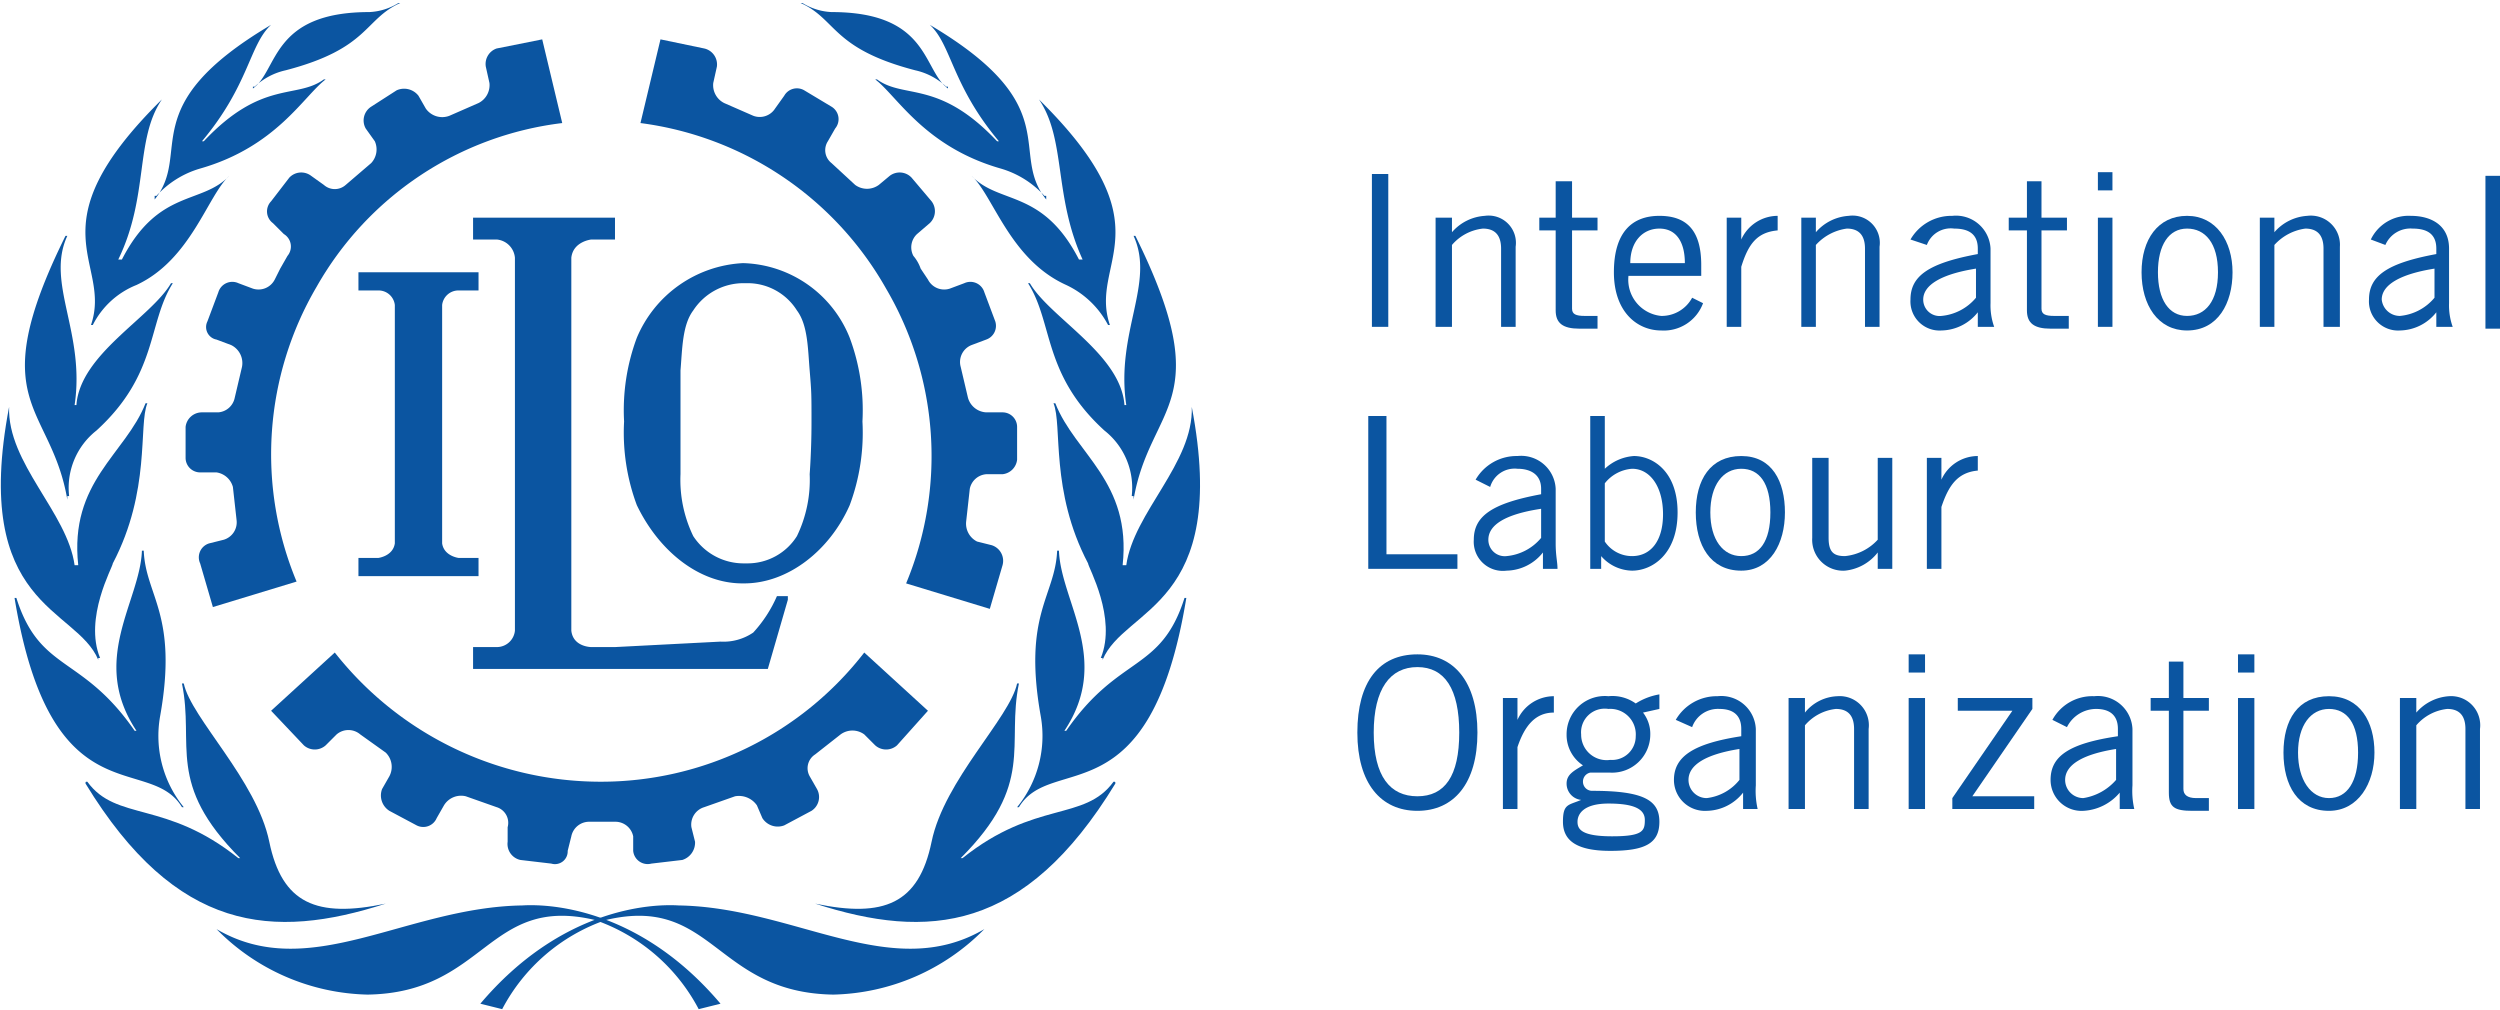 <svg id="图层_1" data-name="图层 1" xmlns="http://www.w3.org/2000/svg" width="48.5mm" height="19.6mm" viewBox="0 0 137.4 55.4"><rect x="75.4" y="9.5" width="0.9" height="8.4" fill="#0b55a1"/><path d="M80.8,12.8v.8h0a2.6,2.6,0,0,1,1.8-.9,1.5,1.5,0,0,1,1.7,1.7v4.4h-.8V14.5c0-.8-.4-1.1-1-1.1a2.6,2.6,0,0,0-1.7.9v4.5h-.9v-6Z" transform="translate(-1 -0.9)" fill="#0b55a1"/><path d="M86.5,12.8v-2h.9v2h1.4v.7H87.4v4.3c0,.3.2.4.7.4h.7v.7h-1c-.9,0-1.3-.3-1.3-1V13.5h-.9v-.7Z" transform="translate(-1 -0.9)" fill="#0b55a1"/><path d="M94.6,17.5A2.3,2.3,0,0,1,92.3,19c-1.3,0-2.6-1-2.6-3.2s1-3.1,2.5-3.1,2.3.8,2.3,2.7V16h-4a2,2,0,0,0,1.8,2.2,1.9,1.9,0,0,0,1.7-1Zm-1-2.2c0-1.2-.5-1.9-1.4-1.9s-1.6.7-1.6,1.9Z" transform="translate(-1 -0.9)" fill="#0b55a1"/><path d="M95.9,12.8h.8V14h0a2.2,2.2,0,0,1,2-1.3v.8c-1.1.1-1.6.7-2,2v3.3h-.8Z" transform="translate(-1 -0.9)" fill="#0b55a1"/><path d="M100.8,12.8v.8h0a2.6,2.6,0,0,1,1.8-.9,1.5,1.5,0,0,1,1.7,1.7v4.4h-.8V14.5c0-.8-.4-1.1-1-1.1a2.8,2.8,0,0,0-1.7.9v4.5H100v-6Z" transform="translate(-1 -0.9)" fill="#0b55a1"/><path d="M106,14a2.6,2.6,0,0,1,2.3-1.3,1.9,1.9,0,0,1,2.1,1.8v3a3.5,3.5,0,0,0,.2,1.3h-.9V18a2.6,2.6,0,0,1-2,1,1.6,1.6,0,0,1-1.7-1.7c0-1.3,1-2,3.7-2.5v-.3c0-.8-.5-1.1-1.3-1.1a1.4,1.4,0,0,0-1.5.9Zm3.6,1.6c-1.9.3-2.9.9-2.9,1.7a.9.9,0,0,0,1,.9,2.8,2.8,0,0,0,1.9-1Z" transform="translate(-1 -0.9)" fill="#0b55a1"/><path d="M112.4,12.8v-2h.8v2h1.4v.7h-1.4v4.3c0,.3.2.4.7.4h.8v.7h-1c-.9,0-1.3-.3-1.3-1V13.5h-1v-.7Z" transform="translate(-1 -0.9)" fill="#0b55a1"/><path d="M117.1,11.3h-.8v-1h.8Zm-.8,1.5h.8v6h-.8Z" transform="translate(-1 -0.9)" fill="#0b55a1"/><path d="M121.2,19c-1.6,0-2.5-1.4-2.5-3.2s.9-3.1,2.5-3.1,2.5,1.4,2.5,3.1-.8,3.2-2.5,3.2m0-5.6c-1,0-1.6.9-1.6,2.4s.6,2.4,1.6,2.4,1.7-.8,1.7-2.4-.7-2.4-1.7-2.4" transform="translate(-1 -0.9)" fill="#0b55a1"/><path d="M126,12.8v.8h0a2.6,2.6,0,0,1,1.8-.9,1.6,1.6,0,0,1,1.8,1.7v4.4h-.9V14.5c0-.8-.4-1.1-1-1.1a2.8,2.8,0,0,0-1.7.9v4.5h-.8v-6Z" transform="translate(-1 -0.9)" fill="#0b55a1"/><path d="M131.3,14a2.3,2.3,0,0,1,2.2-1.3c1.1,0,2.1.5,2.1,1.8v3a3.5,3.5,0,0,0,.2,1.3h-.9V18a2.6,2.6,0,0,1-2,1,1.6,1.6,0,0,1-1.7-1.7c0-1.3,1-2,3.7-2.5v-.3c0-.8-.5-1.1-1.3-1.1a1.5,1.5,0,0,0-1.5.9Zm3.5,1.6c-1.9.3-2.9.9-2.9,1.7a1,1,0,0,0,1,.9,2.8,2.8,0,0,0,1.9-1Z" transform="translate(-1 -0.9)" fill="#0b55a1"/><rect x="136.6" y="9.6" width="0.8" height="8.4" fill="#0b55a1"/><polygon points="75.2 31.2 75.2 22.8 76.2 22.8 76.2 30.4 80.1 30.4 80.1 31.2 75.2 31.2" fill="#0b55a1"/><path d="M82.1,27.2a2.6,2.6,0,0,1,2.3-1.3,1.9,1.9,0,0,1,2.1,1.8v3c0,.7.1,1,.1,1.4h-.8v-.9a2.6,2.6,0,0,1-2,1A1.6,1.6,0,0,1,82,30.5c0-1.3,1-2,3.7-2.5v-.3c0-.8-.6-1.1-1.3-1.1a1.4,1.4,0,0,0-1.5,1Zm3.6,1.6c-2,.3-2.9.9-2.9,1.7a.9.9,0,0,0,1,.9,2.8,2.8,0,0,0,1.9-1Z" transform="translate(-1 -0.9)" fill="#0b55a1"/><path d="M89.2,23.7v2.9h0a2.6,2.6,0,0,1,1.6-.7c1,0,2.4.8,2.4,3.1s-1.4,3.2-2.5,3.2a2.3,2.3,0,0,1-1.7-.8v.7h-.6V23.7Zm0,6.9a1.8,1.8,0,0,0,1.5.8c1,0,1.7-.8,1.7-2.3s-.7-2.5-1.7-2.5a2.1,2.1,0,0,0-1.5.8Z" transform="translate(-1 -0.9)" fill="#0b55a1"/><path d="M96.7,32.2c-1.7,0-2.5-1.4-2.5-3.2s.8-3.1,2.5-3.1,2.4,1.4,2.4,3.1-.8,3.2-2.4,3.2m0-5.6c-1,0-1.7.9-1.7,2.4s.7,2.4,1.7,2.4,1.6-.8,1.6-2.4-.6-2.4-1.6-2.4" transform="translate(-1 -0.9)" fill="#0b55a1"/><path d="M104.2,32.1v-.9h0a2.6,2.6,0,0,1-1.8,1,1.7,1.7,0,0,1-1.8-1.8V26h.9v4.4c0,.8.3,1,.9,1a2.8,2.8,0,0,0,1.8-.9V26h.8v6.1Z" transform="translate(-1 -0.9)" fill="#0b55a1"/><path d="M106.9,26h.8v1.2h0a2.2,2.2,0,0,1,2-1.3v.8c-1.1.1-1.6.8-2,2v3.4h-.8Z" transform="translate(-1 -0.9)" fill="#0b55a1"/><path d="M78.9,36.8c2,0,3.3,1.5,3.3,4.3s-1.3,4.3-3.3,4.3-3.3-1.5-3.3-4.3,1.2-4.3,3.3-4.3m0,7.8c1.5,0,2.3-1.1,2.3-3.5s-.8-3.6-2.3-3.6-2.4,1.2-2.4,3.6.9,3.5,2.4,3.5" transform="translate(-1 -0.9)" fill="#0b55a1"/><path d="M83.6,39.2h.8v1.2h0a2.2,2.2,0,0,1,2-1.3V40c-1,0-1.6.7-2,1.9v3.4h-.8Z" transform="translate(-1 -0.9)" fill="#0b55a1"/><path d="M92.2,39.8l-.9.2a1.9,1.9,0,0,1,.4,1.2,2.1,2.1,0,0,1-2.2,2.1H88.4a.5.5,0,0,0-.4.5.5.5,0,0,0,.5.5c2.8,0,3.7.5,3.7,1.7s-.8,1.6-2.7,1.6S86.9,47,86.9,46s.3-.9,1-1.2a.9.9,0,0,1-.8-.9c0-.5.4-.7.9-1a2,2,0,0,1-.9-1.7,2.1,2.1,0,0,1,2.3-2.1,2.2,2.2,0,0,1,1.5.4,3.5,3.5,0,0,1,1.3-.5ZM89.4,45c-1.4,0-1.7.6-1.7,1s.2.8,1.9.8,1.8-.3,1.8-.9-.6-.9-2-.9m0-5.2a1.3,1.3,0,0,0-1.5,1.4,1.4,1.4,0,0,0,1.6,1.4,1.3,1.3,0,0,0,1.4-1.3,1.4,1.4,0,0,0-1.5-1.5" transform="translate(-1 -0.9)" fill="#0b55a1"/><path d="M93.1,40.4a2.6,2.6,0,0,1,2.3-1.3,1.9,1.9,0,0,1,2.1,1.8V44a4.5,4.5,0,0,0,.1,1.3h-.8v-.9a2.6,2.6,0,0,1-2,1,1.7,1.7,0,0,1-1.8-1.7c0-1.3,1.1-2,3.7-2.4v-.4c0-.8-.5-1.1-1.2-1.1a1.5,1.5,0,0,0-1.5,1ZM96.6,42c-1.9.3-2.8.9-2.8,1.7a1,1,0,0,0,1,1,2.7,2.7,0,0,0,1.8-1Z" transform="translate(-1 -0.9)" fill="#0b55a1"/><path d="M100.2,39.2V40h0a2.4,2.4,0,0,1,1.8-.9,1.6,1.6,0,0,1,1.7,1.8v4.4h-.8V40.9c0-.8-.4-1.1-1-1.1a2.6,2.6,0,0,0-1.7.9v4.6h-.9V39.2Z" transform="translate(-1 -0.9)" fill="#0b55a1"/><path d="M106.8,37.8h-.9v-1h.9Zm-.9,1.4h.9v6.1h-.9Z" transform="translate(-1 -0.9)" fill="#0b55a1"/><polygon points="111.8 44.4 107.3 44.4 107.3 43.8 110.6 39 107.6 39 107.6 38.3 111.7 38.3 111.7 38.9 108.4 43.7 111.8 43.7 111.8 44.4" fill="#0b55a1"/><path d="M113.8,40.4a2.5,2.5,0,0,1,2.3-1.3,1.9,1.9,0,0,1,2.1,1.8V44a4.5,4.5,0,0,0,.1,1.3h-.8v-.9a2.8,2.8,0,0,1-2,1,1.7,1.7,0,0,1-1.8-1.7c0-1.3,1-2,3.7-2.4v-.4c0-.8-.5-1.1-1.2-1.1a1.8,1.8,0,0,0-1.6,1Zm3.5,1.6c-1.9.3-2.8.9-2.8,1.7a1,1,0,0,0,1,1,3,3,0,0,0,1.8-1Z" transform="translate(-1 -0.9)" fill="#0b55a1"/><path d="M120.2,39.2v-2h.8v2h1.4v.7H121v4.3c0,.3.2.5.7.5h.7v.7h-.9c-1,0-1.3-.2-1.3-1V39.9h-1v-.7Z" transform="translate(-1 -0.9)" fill="#0b55a1"/><path d="M124.9,37.8H124v-1h.9Zm-.9,1.4h.9v6.1H124Z" transform="translate(-1 -0.9)" fill="#0b55a1"/><path d="M129,45.4c-1.7,0-2.5-1.4-2.5-3.2s.8-3.1,2.5-3.1,2.5,1.4,2.5,3.1-.9,3.2-2.5,3.2m0-5.6c-1,0-1.7.9-1.7,2.4s.7,2.5,1.7,2.5,1.6-.9,1.6-2.5-.6-2.4-1.6-2.4" transform="translate(-1 -0.9)" fill="#0b55a1"/><path d="M133.8,39.2V40h0a2.6,2.6,0,0,1,1.8-.9,1.6,1.6,0,0,1,1.7,1.8v4.4h-.8V40.9c0-.8-.4-1.1-1-1.1a2.6,2.6,0,0,0-1.7.9v4.6h-.9V39.2Z" transform="translate(-1 -0.9)" fill="#0b55a1"/><path d="M16.4,15.6l-.3.6a1,1,0,0,1-1.2.5l-.8-.3a.8.8,0,0,0-1.1.5l-.6,1.6a.7.7,0,0,0,.5,1l.8.3a1.1,1.1,0,0,1,.6,1.2l-.4,1.7a1,1,0,0,1-.9.8h-.9a.9.9,0,0,0-.9.8V26a.8.8,0,0,0,.8.8h.9a1.1,1.1,0,0,1,.9.8l.2,1.8a1,1,0,0,1-.7,1.1l-.8.2a.8.8,0,0,0-.5,1.1l.7,2.4,4.6-1.4a18.2,18.2,0,0,1,1.1-16.2A18,18,0,0,1,31.9,7.6L30.8,3l-2.5.5a.9.9,0,0,0-.6,1l.2.9a1.1,1.1,0,0,1-.6,1.1l-1.6.7a1.1,1.1,0,0,1-1.3-.4L24,6.1a1,1,0,0,0-1.2-.3l-1.4.9a.9.9,0,0,0-.3,1.2l.5.7a1.1,1.1,0,0,1-.2,1.2L20,11a.9.9,0,0,1-1.2,0l-.7-.5a.9.9,0,0,0-1.2.1l-1,1.3a.8.8,0,0,0,.1,1.2l.6.6a.8.8,0,0,1,.2,1.2l-.4.7" transform="translate(-1 -0.9)" fill="#0b55a1"/><path d="M34,46h.8a1,1,0,0,1,1,.8v.8a.8.8,0,0,0,1,.7l1.7-.2a1,1,0,0,0,.7-1l-.2-.8a1,1,0,0,1,.7-1.1l1.7-.6a1.2,1.2,0,0,1,1.2.5l.3.7a1,1,0,0,0,1.2.4l1.5-.8a.9.9,0,0,0,.3-1.2l-.4-.7a.9.9,0,0,1,.3-1.2l1.4-1.1a1.1,1.1,0,0,1,1.3,0l.6.6a.9.9,0,0,0,1.2,0l1.7-1.9-3.5-3.2A18.3,18.3,0,0,1,34,43.8a18.6,18.6,0,0,1-14.6-7.1l-3.5,3.2,1.8,1.9a.9.9,0,0,0,1.2,0l.6-.6a1,1,0,0,1,1.3,0l1.4,1a1.1,1.1,0,0,1,.2,1.3l-.4.7a1,1,0,0,0,.4,1.2l1.5.8a.8.8,0,0,0,1.1-.4l.4-.7a1.1,1.1,0,0,1,1.2-.5l1.7.6a.9.9,0,0,1,.6,1.1v.8a.9.9,0,0,0,.7,1l1.7.2a.7.7,0,0,0,.9-.7l.2-.8a1,1,0,0,1,1-.8H34" transform="translate(-1 -0.9)" fill="#0b55a1"/><path d="M51.6,15.6a2.2,2.2,0,0,0-.4-.7,1,1,0,0,1,.2-1.2l.7-.6a.9.9,0,0,0,.1-1.2l-1.1-1.3a.9.9,0,0,0-1.2-.1l-.6.5A1.1,1.1,0,0,1,48,11L46.7,9.8a.9.9,0,0,1-.2-1.2l.4-.7a.8.8,0,0,0-.2-1.2l-1.5-.9a.8.8,0,0,0-1.1.3l-.5.7a1,1,0,0,1-1.2.4l-1.6-.7a1.1,1.1,0,0,1-.6-1.1l.2-.9a.9.9,0,0,0-.7-1L37.3,3,36.2,7.6a18.2,18.2,0,0,1,13.5,9.1,18.2,18.2,0,0,1,1.1,16.2l4.6,1.4.7-2.4a.9.9,0,0,0-.6-1.1l-.8-.2a1.1,1.1,0,0,1-.6-1.1l.2-1.8a1,1,0,0,1,.9-.8h.9a.9.9,0,0,0,.8-.8V24.3a.8.8,0,0,0-.8-.8h-.9a1.1,1.1,0,0,1-1-.8L53.8,21a1,1,0,0,1,.6-1.2l.8-.3a.8.8,0,0,0,.5-1l-.6-1.6a.8.8,0,0,0-1.1-.5l-.8.3a1,1,0,0,1-1.2-.5l-.4-.6" transform="translate(-1 -0.9)" fill="#0b55a1"/><path d="M7.6,15.2h0" transform="translate(-1 -0.9)" fill="#0b55a1"/><path d="M14.9,5.6H15a3.6,3.6,0,0,1,1.7-.9C21.3,3.5,21,1.9,23,1h-.1a3.3,3.3,0,0,1-1.6.5c-5.4,0-5,3.2-6.4,4.2" transform="translate(-1 -0.9)" fill="#0b55a1"/><path d="M9.5,11.6h.1A5.2,5.2,0,0,1,12,10.1c4.2-1.2,5.7-4,6.9-4.9h-.1c-1.5,1.1-3.4,0-6.6,3.4h-.1c2.6-3.1,2.6-5.3,3.8-6.4h0c-7.6,4.5-4.3,7-6.4,9.6" transform="translate(-1 -0.9)" fill="#0b55a1"/><path d="M9.9,6.3C2.7,13.4,7.2,15.2,6,18.7h.1a4.6,4.6,0,0,1,2.4-2.2c3-1.4,3.9-4.9,5.1-6h0c-1.5,1.6-3.9.7-5.9,4.6H7.5c1.7-3.5.9-6.6,2.4-8.8h0" transform="translate(-1 -0.9)" fill="#0b55a1"/><path d="M4.7,28.1h.1a4,4,0,0,1,1.5-3.6c3.4-3.1,2.8-5.9,4.2-8.1h-.1c-1.1,1.9-5,3.9-5.2,6.7H5.1c.6-4-1.6-6.7-.4-9.3H4.6c-4.6,9.3-.8,9.2.1,14.5" transform="translate(-1 -0.9)" fill="#0b55a1"/><path d="M6.4,37h.1c-.9-2.2.7-5,.7-5.2,2.1-4,1.4-7.6,1.9-8.8H9c-1.1,2.8-4.2,4.3-3.7,8.9H5.1c-.4-2.9-3.7-5.6-3.6-8.7h0c-2.1,11,3.7,11,4.9,13.9" transform="translate(-1 -0.9)" fill="#0b55a1"/><path d="M11,45.2h.1a6.2,6.2,0,0,1-1.3-5c1-5.6-.8-6.6-.9-9.1H8.8c-.1,2.8-2.9,6-.3,9.9H8.4c-2.9-4.2-5.2-3.2-6.5-7.3H1.8c2,12.2,7.4,8.5,9.2,11.5" transform="translate(-1 -0.9)" fill="#0b55a1"/><path d="M22.2,50.5h0c-3.8.8-5.7,0-6.4-3.4s-4.3-6.8-4.7-8.7H11c.7,3.4-.9,5.5,3.2,9.6h-.1c-4-3.2-6.7-2-8.3-4.2-.1,0-.1,0-.1.1,5,8.2,10.3,8.6,16.5,6.6" transform="translate(-1 -0.9)" fill="#0b55a1"/><path d="M12.9,51.9h0c5.1,3,10.4-1.2,16.8-1.3,1.6-.1,6.5.2,10.9,5.4l-1.2.3a10.2,10.2,0,0,0-5.7-4.9c-5.9-1.4-6,4-12.5,4.1a12,12,0,0,1-8.3-3.6" transform="translate(-1 -0.9)" fill="#0b55a1"/><path d="M60.4,15.2h0" transform="translate(-1 -0.9)" fill="#0b55a1"/><path d="M60.4,15.2h0" transform="translate(-1 -0.9)" fill="#0b55a1"/><path d="M7.6,15.2h0" transform="translate(-1 -0.9)" fill="#0b55a1"/><path d="M60.4,15.2h0" transform="translate(-1 -0.9)" fill="#0b55a1"/><path d="M53.1,5.6H53a3.6,3.6,0,0,0-1.7-.9C46.7,3.5,47,1.9,45,1h.1a3.3,3.3,0,0,0,1.6.5c5.4,0,5,3.2,6.4,4.2" transform="translate(-1 -0.9)" fill="#0b55a1"/><path d="M58.5,11.6h-.1A5.2,5.2,0,0,0,56,10.1c-4.2-1.2-5.7-4-6.9-4.9h.1c1.5,1.1,3.4,0,6.6,3.4h.1c-2.6-3.1-2.6-5.3-3.8-6.4h0c7.6,4.5,4.3,7,6.4,9.6" transform="translate(-1 -0.9)" fill="#0b55a1"/><path d="M58.1,6.3c7.2,7.1,2.7,8.9,3.9,12.4h-.1a5,5,0,0,0-2.3-2.2c-3.1-1.4-4-4.9-5.2-6h0c1.5,1.6,3.9.7,5.9,4.6h.2c-1.6-3.5-.9-6.6-2.4-8.8h0" transform="translate(-1 -0.9)" fill="#0b55a1"/><path d="M63.3,28.1h-.1a4,4,0,0,0-1.5-3.6c-3.4-3.1-2.8-5.9-4.2-8.1h.1c1.1,1.9,5,3.9,5.2,6.7h.1c-.6-4,1.6-6.7.4-9.3h.1c4.6,9.3.8,9.2-.1,14.5" transform="translate(-1 -0.9)" fill="#0b55a1"/><path d="M61.6,37h-.1c.9-2.2-.7-5-.7-5.2-2.1-4-1.4-7.6-1.9-8.8H59c1.1,2.8,4.2,4.3,3.7,8.9h.2c.4-2.9,3.7-5.6,3.6-8.7h0c2.1,11-3.7,11-4.9,13.9" transform="translate(-1 -0.9)" fill="#0b55a1"/><path d="M57,45.2h-.1a6.2,6.2,0,0,0,1.3-5c-1-5.6.8-6.6.9-9.1h.1c.1,2.8,2.9,6,.3,9.9h.1c2.9-4.2,5.2-3.2,6.5-7.3h.1c-2,12.2-7.4,8.5-9.2,11.5" transform="translate(-1 -0.9)" fill="#0b55a1"/><path d="M45.8,50.5h0c3.8.8,5.7,0,6.4-3.4s4.3-6.8,4.7-8.7H57c-.7,3.4.9,5.5-3.2,9.6h.1c4-3.2,6.7-2,8.3-4.2.1,0,.1,0,.1.1-5,8.2-10.3,8.6-16.5,6.6" transform="translate(-1 -0.9)" fill="#0b55a1"/><path d="M55.1,51.9h0c-5.1,3-10.4-1.2-16.8-1.3-1.6-.1-6.5.2-10.9,5.4l1.2.3a10.2,10.2,0,0,1,5.7-4.9c5.9-1.4,6,4,12.5,4.1a12,12,0,0,0,8.3-3.6" transform="translate(-1 -0.9)" fill="#0b55a1"/><path d="M7.6,15.2h0" transform="translate(-1 -0.9)" fill="#0b55a1"/><path d="M7.6,15.2h0" transform="translate(-1 -0.9)" fill="#0b55a1"/><path d="M60.4,15.2h0" transform="translate(-1 -0.9)" fill="#0b55a1"/><path d="M41.9,15.3h-.1A6.7,6.7,0,0,0,36,19.4a11.4,11.4,0,0,0-.7,4.6,11.4,11.4,0,0,0,.7,4.6c1.2,2.5,3.4,4.3,5.8,4.3h.1c2.4,0,4.7-1.8,5.8-4.3a11.4,11.4,0,0,0,.7-4.6,11.4,11.4,0,0,0-.7-4.6,6.5,6.5,0,0,0-5.8-4.1m3.7,8.8c0,1.5-.1,2.8-.1,2.8a7.1,7.1,0,0,1-.7,3.4,3.2,3.2,0,0,1-2.7,1.5h-.2a3.3,3.3,0,0,1-2.8-1.5,7.1,7.1,0,0,1-.7-3.4V24.1h0V21.2c.1-1.2.1-2.5.7-3.3a3.3,3.3,0,0,1,2.8-1.5h.2a3.2,3.2,0,0,1,2.7,1.5c.6.8.6,2.1.7,3.3s.1,1.3.1,2.8Z" transform="translate(-1 -0.9)" fill="#0b55a1"/><path d="M43.7,33.6a7.2,7.2,0,0,1-1.3,2,2.9,2.9,0,0,1-1.8.5l-5.8.3H33.5s-1,0-1.1-.9V15c.1-.9,1.1-1,1.1-1h1.3V12.8H27V14h1.3a1.1,1.1,0,0,1,1,1V35.5a1,1,0,0,1-1,.9H27v1.2H43.2l1.1-3.8v-.2Z" transform="translate(-1 -0.9)" fill="#0b55a1"/><path d="M25.3,17.6a.9.9,0,0,1,.9-.8h1.1v-1H20.7v1h1.1a.9.9,0,0,1,.9.8V30.7c-.1.7-.9.8-.9.8H20.7v1h6.6v-1H26.2s-.8-.1-.9-.8Z" transform="translate(-1 -0.9)" fill="#0b55a1"/></svg>
